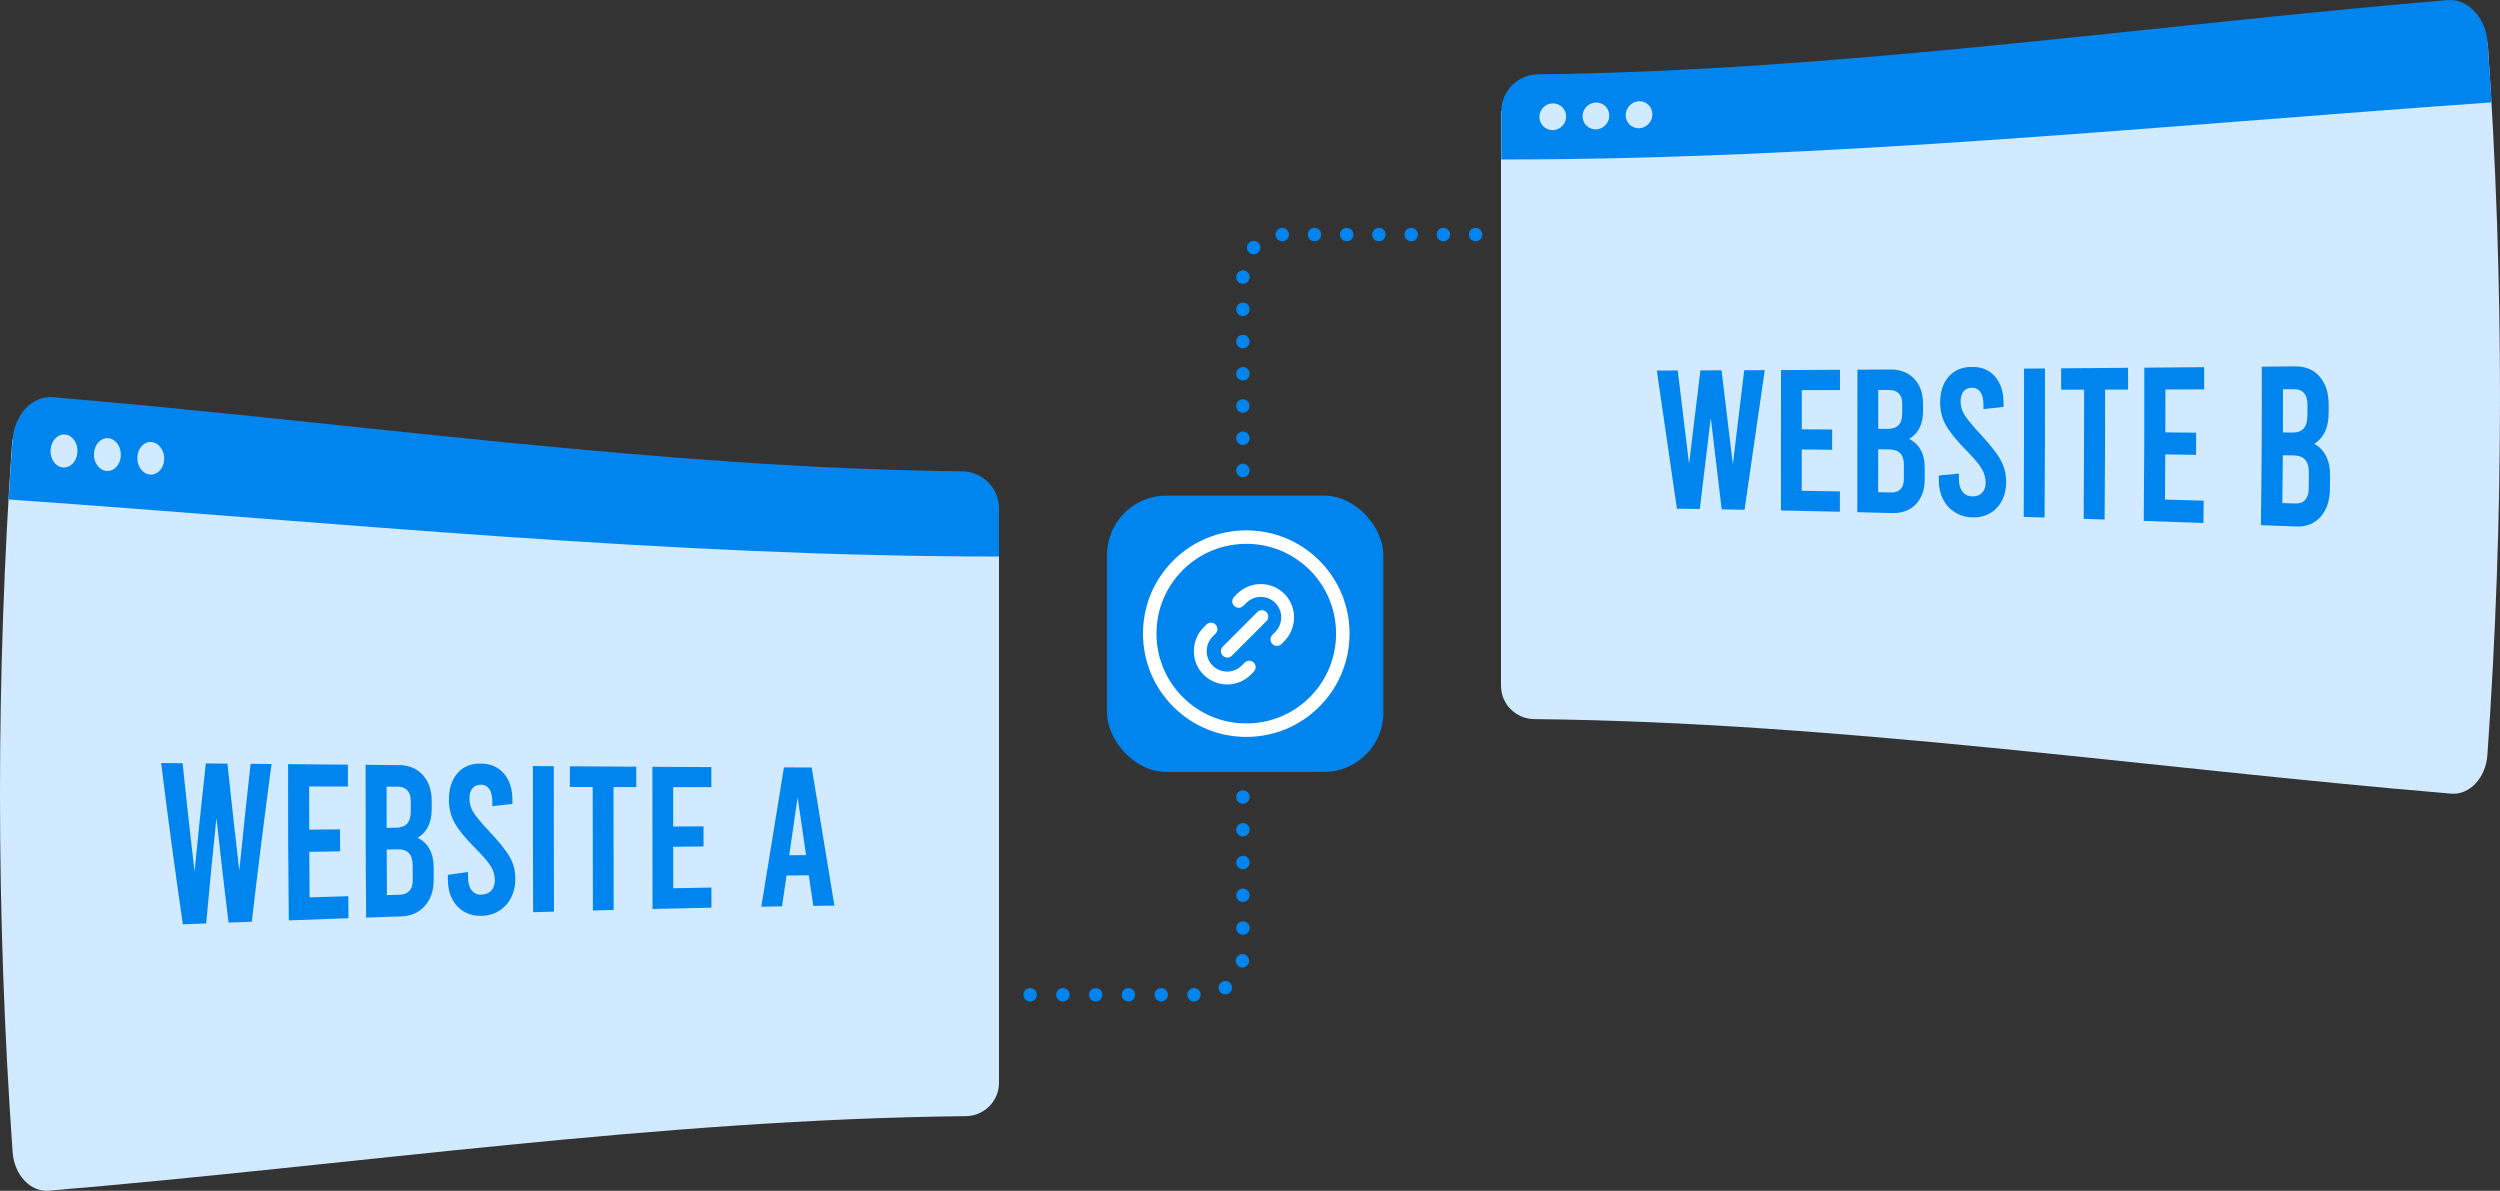 <svg xmlns="http://www.w3.org/2000/svg" id="Layer_1" data-name="Layer 1" viewBox="0 0 4646.78 2213.33"><rect x="0" y="0" width="4646.78" height="2213.33" fill="#333333" stroke="none"/><defs><style>      .cls-1 {        fill: #fff;      }      .cls-1, .cls-2, .cls-3 {        stroke-width: 0px;      }      .cls-2 {        fill: #d1eaff;      }      .cls-3 {        fill: #0085ee;      }    </style></defs><g><path class="cls-3" d="m1914.75,1861.44c-.41,0-.82-.02-1.23-.06-.4-.04-.81-.1-1.21-.18-.8-.16-1.59-.4-2.34-.72-.75-.31-1.48-.7-2.16-1.15-.34-.22-.67-.47-.99-.73-.31-.26-.62-.53-.91-.82-.29-.29-.57-.6-.82-.91-.26-.32-.51-.65-.73-.99-.45-.68-.84-1.4-1.15-2.16-.31-.75-.55-1.54-.71-2.34-.09-.4-.15-.81-.19-1.21-.04-.41-.06-.82-.06-1.23s.02-.82.06-1.23c.04-.4.1-.81.19-1.21.16-.8.4-1.59.71-2.34.31-.76.7-1.48,1.15-2.16.22-.34.47-.67.73-.99.25-.31.53-.62.82-.91.29-.29.6-.56.91-.82.32-.26.65-.51.99-.73.68-.45,1.4-.84,2.16-1.15.75-.31,1.54-.55,2.34-.72.4-.08.81-.14,1.21-.18.82-.08,1.64-.08,2.46,0,.4.04.81.1,1.21.18.8.17,1.59.41,2.34.72.76.31,1.48.7,2.16,1.15.34.22.67.47.99.73.31.26.62.53.91.82.29.29.57.6.83.91.25.32.5.65.72.99.45.68.84,1.4,1.15,2.16.31.75.55,1.54.72,2.34.08.4.14.81.18,1.21.04.41.06.82.06,1.23s-.02.82-.06,1.23c-.04.4-.1.81-.18,1.21-.17.8-.41,1.59-.72,2.34-.31.76-.7,1.48-1.15,2.16-.22.34-.47.67-.72.99-.26.31-.54.62-.83.91-2.33,2.33-5.55,3.66-8.84,3.66Z"></path><path class="cls-3" d="m2206.75,1848.94c0-6.9,5.6-12.5,12.5-12.5h0c6.9,0,12.5,5.6,12.5,12.5h0c0,6.9-5.6,12.5-12.5,12.5h0c-6.9,0-12.5-5.6-12.5-12.5Zm-60.9,0c0-6.9,5.59-12.5,12.5-12.5h0c6.9,0,12.5,5.6,12.5,12.5h0c0,6.9-5.6,12.5-12.5,12.5h0c-6.91,0-12.5-5.6-12.5-12.5Zm-60.9,0c0-6.9,5.59-12.5,12.5-12.5h0c6.9,0,12.5,5.6,12.5,12.5h0c0,6.9-5.6,12.5-12.5,12.5h0c-6.91,0-12.5-5.6-12.5-12.5Zm-60.9,0c0-6.9,5.6-12.5,12.5-12.5h0c6.9,0,12.5,5.6,12.5,12.5h0c0,6.9-5.6,12.5-12.5,12.5h0c-6.9,0-12.5-5.6-12.5-12.5Zm-60.9,0c0-6.9,5.6-12.5,12.5-12.5h0c6.9,0,12.5,5.6,12.5,12.5h0c0,6.9-5.6,12.5-12.5,12.5h0c-6.9,0-12.5-5.6-12.5-12.5Zm304.01-6.07c-3.9-5.7-2.45-13.48,3.25-17.38h-.01c5.7-3.9,13.48-2.45,17.38,3.25h0c3.9,5.69,2.45,13.47-3.24,17.37h0c-2.16,1.48-4.62,2.19-7.06,2.19h0c-3.98,0-7.9-1.9-10.32-5.43Zm40.11-44.71c-6.82-1.11-11.44-7.53-10.34-14.34h0c1.11-6.82,7.53-11.44,14.35-10.34h0c6.81,1.11,11.44,7.53,10.33,14.35h0c-1,6.13-6.3,10.49-12.32,10.49h0c-.67,0-1.34-.05-2.02-.16Zm-9.52-73.18c0-6.91,5.6-12.5,12.5-12.5h0c6.9,0,12.5,5.59,12.5,12.5h0c0,6.9-5.6,12.5-12.5,12.5h0c-6.9,0-12.5-5.6-12.5-12.5Zm0-60.9c0-6.91,5.6-12.5,12.5-12.5h0c6.9,0,12.5,5.59,12.5,12.5h0c0,6.9-5.6,12.5-12.5,12.5h0c-6.9,0-12.5-5.6-12.5-12.5Zm0-60.9c0-6.9,5.6-12.5,12.5-12.5h0c6.9,0,12.5,5.6,12.5,12.5h0c0,6.9-5.6,12.5-12.5,12.5h0c-6.9,0-12.5-5.6-12.5-12.5Zm0-60.9c0-6.9,5.6-12.5,12.5-12.5h0c6.9,0,12.5,5.6,12.5,12.5h0c0,6.9-5.6,12.5-12.5,12.5h0c-6.9,0-12.5-5.6-12.5-12.5Zm0-60.9c0-6.9,5.6-12.5,12.5-12.5h0c6.9,0,12.5,5.6,12.5,12.5h0c0,6.9-5.6,12.5-12.5,12.5h0c-6.9,0-12.5-5.6-12.5-12.5Z"></path><path class="cls-3" d="m2310.25,1432.94c-.41,0-.82-.02-1.23-.06-.4-.04-.81-.1-1.21-.18-.8-.16-1.59-.4-2.34-.72-.75-.31-1.48-.7-2.16-1.15-.34-.22-.67-.47-.99-.73-.31-.26-.62-.53-.91-.82-.29-.29-.57-.6-.82-.91-.26-.32-.51-.65-.73-.99-.45-.68-.84-1.4-1.15-2.16-.31-.75-.55-1.54-.72-2.34-.08-.4-.14-.81-.18-1.21-.04-.41-.06-.82-.06-1.23s.02-.82.06-1.23c.04-.4.1-.81.18-1.21.17-.8.41-1.59.72-2.34.31-.75.7-1.48,1.15-2.16.22-.34.47-.67.73-.99.25-.31.53-.62.82-.91.29-.29.6-.56.91-.82.32-.26.65-.51.99-.73.68-.45,1.41-.84,2.16-1.15.75-.31,1.54-.55,2.34-.71.4-.08.81-.15,1.21-.19.82-.08,1.64-.08,2.46,0,.41.04.81.11,1.21.19.8.16,1.59.4,2.34.71.76.31,1.48.7,2.16,1.15.34.22.67.47.99.73.31.26.62.53.91.82.29.29.57.6.82.91.26.32.51.65.73.99.45.68.84,1.41,1.15,2.16.32.75.56,1.54.72,2.34.08.4.14.81.18,1.21.04.41.06.82.06,1.23s-.02.82-.06,1.23c-.04.4-.1.81-.18,1.21-.16.8-.4,1.59-.72,2.34-.31.76-.7,1.48-1.15,2.16-.22.34-.47.67-.73.99-.25.31-.53.62-.82.91-.29.29-.6.56-.91.82-.32.26-.65.51-.99.73-.68.45-1.4.84-2.16,1.15-.75.32-1.54.56-2.34.72-.4.08-.8.14-1.21.18-.41.04-.82.06-1.23.06Z"></path></g><g><path class="cls-3" d="m2742.75,448.44c-.41,0-.82-.02-1.23-.06-.4-.04-.81-.1-1.21-.18-.8-.16-1.59-.41-2.34-.72-.75-.31-1.48-.7-2.16-1.15-.34-.22-.67-.47-.99-.73-.31-.25-.62-.53-.91-.82-.29-.29-.57-.6-.83-.91-.25-.32-.5-.65-.72-.99-.45-.68-.84-1.4-1.15-2.16-.32-.75-.56-1.54-.72-2.34-.08-.4-.14-.81-.18-1.21-.04-.41-.06-.82-.06-1.23s.02-.82.06-1.23c.04-.4.1-.81.18-1.21.16-.8.4-1.59.72-2.34.31-.75.7-1.48,1.15-2.16.22-.34.47-.67.72-.98.26-.32.54-.63.83-.92.29-.29.6-.56.91-.82.32-.26.65-.51.99-.73.68-.45,1.41-.84,2.16-1.15.75-.31,1.54-.55,2.34-.71.4-.09.81-.15,1.21-.19.82-.08,1.64-.08,2.46,0,.4.04.81.1,1.21.19.8.16,1.59.4,2.34.71.76.31,1.48.7,2.16,1.15.34.22.67.47.99.73.31.26.62.53.91.82.29.29.57.6.83.92.25.31.5.64.72.98.45.68.84,1.41,1.15,2.16.32.75.56,1.54.72,2.34.08.4.14.81.18,1.21.04.41.06.82.06,1.23s-.02.82-.06,1.23c-.04.4-.1.81-.18,1.21-.16.8-.4,1.59-.72,2.34-.31.76-.7,1.48-1.15,2.16-.22.34-.47.67-.72.99-.26.31-.54.62-.83.91-.29.29-.6.57-.91.82-.32.26-.65.51-.99.73-.68.45-1.4.84-2.16,1.15-.75.31-1.54.56-2.34.72-.4.08-.81.14-1.21.18-.41.04-.82.06-1.23.06Z"></path><path class="cls-3" d="m2297.75,874.49c0-6.91,5.6-12.5,12.5-12.5h0c6.9,0,12.5,5.59,12.5,12.5h0c0,6.9-5.6,12.5-12.5,12.5h0c-6.9,0-12.5-5.6-12.5-12.5Zm0-59.92c0-6.9,5.6-12.5,12.5-12.5h0c6.9,0,12.5,5.6,12.5,12.5h0c0,6.91-5.6,12.5-12.5,12.5h0c-6.9,0-12.5-5.59-12.5-12.5Zm0-59.91c0-6.9,5.6-12.5,12.5-12.5h0c6.9,0,12.5,5.6,12.5,12.5h0c0,6.9-5.6,12.5-12.5,12.5h0c-6.9,0-12.5-5.6-12.5-12.5Zm0-59.91c0-6.91,5.6-12.5,12.5-12.5h0c6.9,0,12.5,5.59,12.5,12.5h0c0,6.9-5.6,12.5-12.5,12.5h0c-6.9,0-12.5-5.6-12.5-12.5Zm0-59.91c0-6.91,5.6-12.5,12.5-12.5h0c6.9,0,12.5,5.59,12.5,12.5h0c0,6.9-5.6,12.5-12.5,12.5h0c-6.9,0-12.5-5.6-12.5-12.5Zm0-59.92c0-6.9,5.6-12.5,12.5-12.5h0c6.9,0,12.5,5.6,12.5,12.5h0c0,6.91-5.6,12.5-12.5,12.5h0c-6.9,0-12.5-5.59-12.5-12.5Zm0-59.91c0-6.9,5.6-12.5,12.5-12.5h0c6.9,0,12.5,5.6,12.5,12.5h0c0,6.9-5.6,12.5-12.5,12.5h0c-6.9,0-12.5-5.6-12.5-12.5Zm23.98-45.66c-5.07-4.68-5.39-12.59-.71-17.66h0c4.68-5.07,12.59-5.39,17.67-.7h0c5.07,4.68,5.38,12.59.7,17.66h0c-2.46,2.67-5.82,4.02-9.19,4.02h0c-3.03,0-6.07-1.1-8.47-3.32Zm49.05-33.01c-.2-6.9,5.23-12.66,12.13-12.86h-.01c6.91-.21,12.66,5.23,12.87,12.12h0c.2,6.9-5.23,12.66-12.13,12.87h-.37c-6.73,0-12.29-5.35-12.49-12.13Zm299.56-.4c0-6.9,5.59-12.5,12.5-12.5h0c6.9,0,12.5,5.6,12.5,12.5h0c0,6.9-5.6,12.5-12.5,12.5h0c-6.91,0-12.5-5.6-12.5-12.5Zm-59.91,0c0-6.9,5.59-12.5,12.5-12.5h0c6.9,0,12.5,5.6,12.5,12.5h0c0,6.9-5.6,12.5-12.5,12.5h0c-6.91,0-12.5-5.6-12.5-12.5Zm-59.92,0c0-6.9,5.6-12.5,12.5-12.5h0c6.91,0,12.5,5.6,12.5,12.5h0c0,6.9-5.59,12.5-12.5,12.5h0c-6.9,0-12.5-5.6-12.5-12.5Zm-59.91,0c0-6.9,5.6-12.5,12.5-12.5h0c6.9,0,12.5,5.6,12.5,12.5h0c0,6.9-5.6,12.5-12.5,12.5h0c-6.9,0-12.5-5.6-12.5-12.5Zm-59.91,0c0-6.9,5.59-12.5,12.5-12.5h0c6.9,0,12.5,5.6,12.5,12.5h0c0,6.9-5.6,12.5-12.5,12.5h0c-6.91,0-12.5-5.6-12.5-12.5Z"></path><path class="cls-3" d="m2310.25,946.94c-.41,0-.82-.02-1.23-.06-.4-.04-.81-.1-1.21-.18-.8-.17-1.59-.41-2.34-.72-.75-.31-1.48-.7-2.16-1.15-.34-.22-.67-.47-.98-.72-.32-.26-.63-.54-.92-.83-.29-.29-.56-.6-.82-.91-.26-.32-.51-.65-.73-.99-.45-.68-.84-1.4-1.15-2.16-.31-.75-.55-1.54-.72-2.34-.08-.4-.14-.81-.18-1.21-.04-.41-.06-.82-.06-1.23s.02-.82.06-1.23c.04-.4.1-.81.18-1.21.17-.8.41-1.59.72-2.34.31-.75.7-1.48,1.15-2.16.22-.34.47-.67.73-.98.26-.32.53-.63.82-.92.29-.29.6-.56.92-.82.31-.26.64-.51.98-.73.68-.45,1.41-.84,2.16-1.15.75-.31,1.54-.55,2.34-.71.4-.09.81-.15,1.21-.19.82-.08,1.65-.08,2.46,0,.4.04.81.1,1.21.19.8.16,1.59.4,2.34.71.76.31,1.48.7,2.16,1.15.34.22.67.47.99.73.31.26.62.53.91.82.29.29.56.6.82.92.26.31.51.64.73.98.45.68.84,1.41,1.15,2.16.32.75.56,1.54.72,2.34.08.4.14.81.18,1.21.04.41.06.82.06,1.23s-.02.82-.06,1.23c-.04.4-.1.81-.18,1.21-.16.8-.4,1.59-.72,2.34-.31.76-.7,1.48-1.15,2.16-.22.34-.47.67-.73.99-.26.31-.53.62-.82.91-.29.29-.6.57-.91.83-.32.25-.65.5-.99.72-.68.45-1.4.84-2.16,1.15-.75.31-1.54.55-2.34.72-.4.08-.81.14-1.21.18-.41.04-.82.06-1.23.06Z"></path></g><g><g><path class="cls-2" d="m1795.24,2074.62c-569.79,5.86-1136.46,90.95-1704.61,138.53-33.87,2.85-64.12-29.18-67.15-71.36-31.13-441.11-31.31-883.85-.55-1324.97,614.87,47.17,1222.82,127.63,1833.93,127.63v1068.21c0,34.05-27.6,61.6-61.63,61.96Z"></path><g><path class="cls-3" d="m23.28,920.89c1.99-34.3,4.17-68.59,6.54-102.88,2.97-42.42,33.47-74.73,67.57-71.85,563.9,47.4,1125.95,129.98,1690.98,136.32,34.23.4,62.09,28.24,62.08,62.48v83.05c-606.66-.44-1210.89-63.39-1827.18-107.13Z"></path><path class="cls-3" d="m1788.38,888.91c30.69.35,55.68,25.35,55.68,56.06v76.64c-602.37-.89-1202.35-64.28-1813.8-108.19,1.85-31.64,3.85-63.27,6.02-94.9,2.64-38.03,29.96-66.99,60.57-64.42,564.38,47.29,1126.5,128.57,1691.54,134.81m0-12.83c-565.03-6.44-1127.01-90.34-1690.43-137.84-37.63-3.19-71.26,32.4-74.58,79.28-2.57,36.94-4.93,73.89-7.06,110.86,621.13,43.58,1229.61,106.06,1840.56,106.06v-89.46c0-37.84-30.67-68.46-68.49-68.9h0Z"></path></g><path class="cls-2" d="m143.94,840.29c-.96,16.89-12.92,29.67-26.77,28.58-13.85-1.09-24.28-15.69-23.23-32.63,1.05-16.95,13.11-29.78,26.86-28.63,13.76,1.15,24.09,15.8,23.14,32.69Z"></path><path class="cls-2" d="m224.6,847.05c-.84,16.78-12.7,29.44-26.53,28.32-13.83-1.12-24.34-15.67-23.42-32.53.93-16.86,12.87-29.59,26.62-28.39,13.75,1.2,24.18,15.82,23.33,32.6Z"></path><path class="cls-2" d="m305.2,854.03c-.74,16.65-12.5,29.18-26.32,28.03-13.82-1.15-24.4-15.63-23.59-32.38.81-16.75,12.65-29.36,26.39-28.11,13.74,1.25,24.25,15.81,23.52,32.46Z"></path></g><g><path class="cls-3" d="m504.73,1420.07c-13.01,97.03-25.29,194.5-36.66,293.16-14.43.54-28.86,1.07-43.31,1.61-7.86-64.83-15.38-129.62-22.5-194.58-6.76,65.05-13.11,130.37-19.01,196.14-14.46.54-28.93,1.09-43.42,1.64-14.42-99.63-27.93-199.34-40.32-299.79,13.31.12,26.6.24,39.89.36,6.94,67.43,14.35,134.58,22.2,201.64,6.54-67.39,13.55-134.41,20.99-201.26,13.39.12,26.77.24,40.15.36,6.95,66.55,14.32,132.82,22.05,199.02,6.61-66.52,13.63-132.66,21.01-198.64,12.98.11,25.96.23,38.93.34Z"></path><path class="cls-3" d="m535.47,1420.33c37.14.32,74.22.63,111.24.94-.03,13.58-.05,27.15-.06,40.72-23.99-.05-47.99-.1-72.03-.15-.02,26.76.02,53.52.1,80.29,19.1-.2,38.19-.39,57.26-.59.04,13.61.09,27.22.15,40.84-19.06.31-38.14.63-57.24.95.15,28.16.35,56.35.61,84.59,23.99-.71,47.96-1.42,71.91-2.12.11,13.62.23,27.26.36,40.9-36.94,1.31-73.92,2.64-110.96,3.99-1.16-97.16-1.61-193.69-1.34-290.36Z"></path><path class="cls-3" d="m798.34,1578.16c5.05,9.23,7.6,20.46,7.66,33.73.03,7.57.07,15.14.1,22.72.1,20.2-5.31,36.5-16.24,48.98-10.93,12.48-25.69,19.09-44.29,19.72-21.67.74-43.35,1.48-65.05,2.24-.86-95.05-1.19-189.46-.99-284.01,20.64.17,41.27.33,61.88.5,18.64.15,33.46,6.35,44.48,18.5,11.01,12.16,16.51,28.27,16.52,48.42,0,4.91,0,9.81,0,14.72.02,24.93-8.63,42.77-26,53.63,9.57,4.68,16.88,11.63,21.93,20.85Zm-79.81-116.02c-.01,25.51.01,51.01.07,76.53,5.77-.05,11.54-.11,17.3-.16,9.32-.09,16.24-2.62,20.77-7.61,4.52-4.98,6.78-12.52,6.77-22.66,0-6.67-.01-13.34-.02-20.01,0-8.26-2.09-14.66-6.26-19.21-4.17-4.54-10.06-6.83-17.66-6.84-6.99-.01-13.99-.03-20.99-.04Zm48.51,146.13c-.05-10.15-2.34-17.64-6.89-22.52-4.56-4.87-11.49-7.24-20.81-7.1-6.87.11-13.74.21-20.61.32.11,28.22.26,56.47.45,84.77,8.09-.23,16.18-.46,24.26-.68,7.59-.21,13.45-2.65,17.59-7.32,4.13-4.66,6.18-11.13,6.14-19.42-.05-9.36-.1-18.71-.14-28.05Z"></path><path class="cls-3" d="m862.91,1694.67c-9.56-5.51-17-13.36-22.31-23.54-5.32-10.18-8.01-21.9-8.07-35.15-.02-3.31-.03-6.62-.04-9.93,12.47-1.73,24.93-3.44,37.39-5.15.01,3.42.03,6.84.04,10.27.04,10.01,2.28,17.86,6.7,23.54,4.42,5.68,10.54,8.41,18.36,8.2,7.56-.2,13.6-2.72,18.1-7.55,4.49-4.83,6.73-11.29,6.7-19.4-.03-8.89-2.44-17.33-7.23-25.35-4.79-8.02-14.29-19.1-28.5-33.33-19.12-19.14-32.18-35.23-39.17-48.1-6.99-12.86-10.5-26.98-10.5-42.29,0-20.85,5.27-37.42,15.81-49.61,10.53-12.19,24.98-18.18,43.31-18.03,18.33.15,32.73,6.4,43.23,18.68,10.49,12.29,15.73,28.65,15.74,49.16,0,2.34,0,4.67,0,7.01-12.45,1.46-24.91,2.93-37.37,4.4,0-2.61,0-5.22,0-7.83,0-10.43-1.84-18.4-5.5-23.89-3.66-5.49-8.92-8.25-15.76-8.26-6.85-.02-12.1,2.2-15.77,6.65-3.67,4.46-5.51,11.02-5.5,19.68,0,8.66,2.45,17,7.35,24.97,4.9,7.98,14.33,19.4,28.28,34.16,19.09,20.2,32.13,36.35,39.12,48.59,6.99,12.25,10.5,25.76,10.55,40.58.04,13.01-2.53,24.65-7.73,34.95-5.2,10.31-12.54,18.49-22.02,24.53-9.48,6.04-20.32,9.28-32.52,9.67-12.21.39-23.08-2.16-32.64-7.67Z"></path><path class="cls-3" d="m990.54,1423.88c12.93.09,25.85.17,38.77.26-.08,89.99.05,179.86.4,270.23-12.9.37-25.81.74-38.72,1.12-.39-90.84-.54-181.17-.45-271.61Z"></path><path class="cls-3" d="m1059.28,1424.33c41.17.26,82.3.51,123.38.75,0,12.62-.01,25.24-.01,37.85-14.1-.02-28.21-.04-42.32-.06-.01,76.07.09,152.12.3,228.47-12.88.33-25.77.67-38.65,1.02-.24-76.73-.35-153.13-.34-229.55-14.12-.02-28.25-.04-42.38-.07,0-12.8,0-25.61.02-38.42Z"></path><path class="cls-3" d="m1212.55,1425.25c36.57.2,73.12.39,109.64.56,0,12.44,0,24.87,0,37.31-23.66-.03-47.33-.06-71.01-.09,0,24.42,0,48.84.02,73.26,18.82-.12,37.64-.24,56.45-.35,0,12.45.01,24.91.02,37.37-18.81.18-37.62.37-56.44.56.02,25.69.05,51.39.09,77.11,23.67-.44,47.33-.86,70.98-1.26.01,12.45.03,24.91.05,37.38-36.5.75-73.01,1.57-109.56,2.44-.19-88.31-.26-176.26-.22-264.3Z"></path><path class="cls-3" d="m1503.31,1626.88c-13.81.14-27.61.29-41.42.45-2.78,19.09-5.55,38.2-8.32,57.34-12.84.21-25.68.43-38.52.65,13.98-86.73,28.02-172.95,42.08-258.95,17.2.06,34.41.12,51.6.18,14.04,85.78,28.1,171.29,42.18,256.7-13.07.17-26.15.34-39.22.53-2.79-18.96-5.59-37.93-8.38-56.9Zm-5.1-37.47c-5.22-35.88-10.43-71.79-15.64-107.74-5.21,35.95-10.41,71.94-15.61,107.99,10.42-.09,20.83-.17,31.25-.26Z"></path></g></g><g><g><path class="cls-2" d="m4556.15,1475.15c-568.15-47.58-1134.82-132.67-1704.61-138.53-34.03-.36-61.63-27.91-61.63-61.96,0-356.07,0-712.14,0-1068.21,611.11,0,1219.06-80.46,1833.93-127.63,30.76,441.13,30.58,883.87-.55,1324.97-3.03,42.18-33.27,74.2-67.15,71.36Z"></path><g><path class="cls-3" d="m2796.8,290.03v-83.05c0-34.25,27.86-62.09,62.08-62.49,565.03-6.38,1127.08-88.98,1690.98-136.36,34.1-2.88,64.6,29.43,67.58,71.85,2.37,34.29,4.55,68.58,6.54,102.88-616.29,43.74-1220.53,106.69-1827.19,107.17Z"></path><path class="cls-3" d="m4550.42,16.06c30.61-2.58,57.93,26.39,60.57,64.42,2.16,31.63,4.17,63.27,6.02,94.91-611.45,43.9-1211.44,107.3-1813.81,108.23,0-25.55,0-51.09,0-76.64,0-30.71,24.98-55.71,55.68-56.07,565.03-6.28,1127.16-87.57,1691.54-134.84m-1.11-15.86c-563.42,47.48-1125.4,131.39-1690.42,137.87-37.82.45-68.49,31.07-68.49,68.91,0,29.82,0,59.64,0,89.46,610.95-.03,1219.43-62.53,1840.57-106.1-2.14-36.96-4.5-73.92-7.07-110.86-3.32-46.88-36.95-82.47-74.59-79.28t0,0Z"></path></g><path class="cls-2" d="m2911.01,216.59c0,13.76-11.11,25.08-24.83,25.25-13.71.16-24.84-10.87-24.84-24.6,0-13.73,11.12-24.98,24.83-25.17,13.71-.19,24.83,10.77,24.83,24.53Z"></path><path class="cls-2" d="m2991.17,214.9c0,13.82-11.1,25.29-24.82,25.59-13.71.29-24.83-10.67-24.83-24.45,0-13.77,11.11-25.17,24.82-25.52,13.71-.34,24.83,10.55,24.83,24.38Z"></path><path class="cls-2" d="m3071.32,212.45c.01,13.91-11.09,25.55-24.8,25.96-13.71.41-24.83-10.51-24.83-24.35,0-13.84,11.1-25.42,24.8-25.9,13.7-.48,24.82,10.38,24.83,24.29Z"></path></g><g><path class="cls-3" d="m3280.18,688.01c-12.47,86.75-25,173.16-37.56,259.51-14.18-.26-28.35-.5-42.52-.73-6.74-56.91-13.5-113.66-20.28-170.31-6.79,56.61-13.6,113.15-20.41,169.66-14.17-.21-28.33-.42-42.5-.61-12.43-85.87-24.89-171.41-37.37-256.8,12.95-.04,25.91-.07,38.87-.11,7.03,57.84,14.05,115.74,21.06,173.75,7.04-57.9,14.07-115.85,21.09-173.89,13.08-.05,26.17-.09,39.25-.14,7.04,58.16,14.06,116.4,21.06,174.79,7.06-58.25,14.1-116.54,21.12-174.96,12.73-.05,25.46-.11,38.19-.16Z"></path><path class="cls-3" d="m3310.37,687.87c36.51-.17,73.05-.35,109.62-.55,0,12.56,0,25.11.01,37.67-23.69.03-47.37.06-71.03.09,0,24.3,0,48.61-.01,72.92,18.81.11,37.63.23,56.45.35,0,12.54-.02,25.08-.03,37.62-18.82-.2-37.64-.39-56.45-.57-.02,25.57-.04,51.14-.08,76.74,23.66.41,47.32.85,71,1.3-.02,12.58-.04,25.17-.07,37.76-36.54-.86-73.05-1.66-109.54-2.4.11-87.13.16-174.01.13-260.94Z"></path><path class="cls-3" d="m3570.07,836.34c4.97,9.02,7.46,19.93,7.43,32.74-.02,7.3-.03,14.6-.05,21.91-.05,19.48-5.57,34.95-16.55,46.33-10.98,11.39-25.72,16.79-44.19,16.31-21.51-.56-43.01-1.11-64.51-1.63.2-88.5.28-176.63.23-264.84,20.42-.11,40.85-.23,61.28-.36,18.49-.11,33.22,5.58,44.19,17.15,10.96,11.57,16.45,27.1,16.45,46.52,0,4.73,0,9.46,0,14.19,0,24.04-8.68,41.12-25.97,51.15,9.49,4.68,16.72,11.53,21.7,20.54Zm-78.97-111.44c0,24.04,0,48.09-.02,72.14,5.72.04,11.43.08,17.15.12,9.24.07,16.12-2.23,20.63-6.91,4.5-4.67,6.76-11.85,6.77-21.52,0-6.36,0-12.72,0-19.08,0-7.88-2.07-13.99-6.21-18.31-4.14-4.32-9.98-6.47-17.52-6.46-6.93.01-13.87.02-20.8.03Zm47.7,139.35c.02-9.68-2.22-16.91-6.72-21.68-4.5-4.76-11.37-7.2-20.61-7.3-6.81-.08-13.62-.16-20.43-.23-.03,26.6-.08,53.21-.13,79.85,8.02.17,16.04.34,24.07.51,7.53.16,13.38-1.87,17.53-6.13,4.14-4.25,6.23-10.33,6.25-18.24.02-8.93.04-17.85.05-26.77Z"></path><path class="cls-3" d="m3633.51,952.18c-9.48-5.96-16.81-14.03-22.01-24.21-5.2-10.18-7.78-21.68-7.75-34.54,0-3.21.02-6.43.02-9.64,12.43-1.18,24.86-2.36,37.29-3.55,0,3.36-.02,6.72-.03,10.08-.03,9.82,2.14,17.63,6.51,23.42,4.37,5.8,10.45,8.8,18.25,8.99,7.55.19,13.6-2,18.13-6.57,4.53-4.57,6.81-10.9,6.84-18.97.03-8.84-2.32-17.35-7.06-25.49-4.73-8.13-14.16-19.46-28.28-33.88-18.98-19.38-31.95-35.31-38.88-47.95-6.94-12.64-10.4-26.38-10.4-41.27,0-20.27,5.23-36.38,15.71-48.4,10.47-12.01,24.85-18.12,43.15-18.25,18.3-.14,32.71,5.85,43.22,18.02,10.51,12.18,15.78,28.6,15.77,49.2,0,2.35,0,4.69,0,7.04-12.46,1.4-24.92,2.8-37.37,4.18,0-2.59,0-5.19,0-7.78,0-10.37-1.83-18.29-5.49-23.73-3.66-5.44-8.91-8.14-15.74-8.13-6.83.02-12.08,2.23-15.73,6.62-3.66,4.4-5.49,10.84-5.49,19.35,0,8.51,2.43,16.71,7.31,24.6,4.87,7.9,14.26,19.25,28.15,34.15,19.01,20.4,31.97,36.95,38.9,49.45,6.93,12.51,10.36,26.23,10.31,41.14-.05,13.08-2.73,24.67-8.02,34.73-5.3,10.06-12.71,17.83-22.25,23.29-9.54,5.46-20.4,7.99-32.58,7.62-12.19-.37-23.01-3.55-32.48-9.51Z"></path><path class="cls-3" d="m3762.09,685.13c12.96-.09,25.92-.19,38.89-.29.14,92.27-.09,184.39-.67,277.12-12.95-.42-25.89-.83-38.83-1.24.53-92.2.73-183.83.61-275.59Z"></path><path class="cls-3" d="m3831.09,684.62c41.39-.32,82.83-.64,124.35-.98.03,13.48.05,26.97.05,40.45-14.25.03-28.49.06-42.73.08.04,80.36-.27,160.7-.92,241.51-12.98-.44-25.95-.88-38.92-1.32.6-80.34.88-160.21.84-240.11-14.22.03-28.43.05-42.64.08,0-13.23-.02-26.47-.04-39.71Z"></path><path class="cls-3" d="m3985.66,683.39c37-.3,74.07-.62,111.19-.93.04,13.78.06,27.56.07,41.33-24.05.05-48.08.1-72.08.15.02,26.56-.02,53.13-.09,79.7,19.08.19,38.17.39,57.27.59-.04,13.75-.1,27.5-.18,41.26-19.1-.32-38.18-.64-57.25-.95-.13,27.96-.32,55.95-.55,83.98,23.96.7,47.95,1.42,71.96,2.14-.13,13.83-.28,27.66-.44,41.51-37.03-1.35-74-2.67-110.92-3.97.9-95.32,1.24-189.99,1.03-284.81Z"></path><path class="cls-3" d="m4323.61,847.96c5.01,10.1,7.45,22.31,7.3,36.63-.09,8.16-.18,16.32-.28,24.49-.27,21.78-6.11,39.03-17.46,51.66-11.35,12.64-26.44,18.55-45.23,17.84-21.88-.82-43.74-1.65-65.58-2.46,1.39-98.54,1.92-196.49,1.59-294.58,20.79-.18,41.6-.37,62.43-.55,18.84-.17,33.9,6.15,45.11,19.05,11.21,12.9,16.84,30.26,16.82,51.98,0,5.29-.01,10.57-.03,15.86-.06,26.87-9,45.95-26.69,57.08,9.65,5.26,16.99,12.93,22.01,23.02Zm-80.18-124.49c.02,26.78-.02,53.56-.13,80.35,5.82.06,11.65.12,17.48.18,9.42.1,16.44-2.44,21.05-7.65,4.61-5.2,6.94-13.21,6.96-24,.02-7.1.03-14.2.03-21.3.01-8.8-2.1-15.62-6.33-20.44-4.23-4.82-10.18-7.21-17.87-7.19-7.07.02-14.14.03-21.2.05Zm48.08,155.51c.1-10.81-2.13-18.89-6.67-24.24-4.55-5.34-11.54-8.08-20.95-8.24-6.94-.12-13.88-.24-20.81-.36-.2,29.63-.49,59.28-.86,88.98,8.16.25,16.33.51,24.49.76,7.67.24,13.64-1.99,17.92-6.7,4.27-4.71,6.46-11.49,6.57-20.32.11-9.97.22-19.93.32-29.88Z"></path></g></g><rect class="cls-3" x="2057.69" y="921.22" width="513.56" height="513.56" rx="110.05" ry="110.05"></rect><path class="cls-1" d="m2316.52,1369.7c-51.29,0-99.51-19.97-135.78-56.24-36.27-36.27-56.24-84.49-56.24-135.78s19.97-99.51,56.24-135.78c74.87-74.87,196.69-74.87,271.57,0,74.87,74.87,74.87,196.7,0,271.57-36.27,36.27-84.49,56.24-135.78,56.24Zm0-358.89c-42.75,0-85.5,16.27-118.05,48.82-31.53,31.53-48.9,73.46-48.9,118.05s17.37,86.52,48.9,118.05c31.53,31.53,73.46,48.9,118.05,48.9s86.52-17.37,118.05-48.9c65.09-65.09,65.09-171,0-236.09-32.54-32.55-75.3-48.82-118.05-48.82Z"></path><g><path class="cls-1" d="m2276.76,1205.73l64.13-64.13c2.49-2.49,6.54-2.49,9.03,0h0c2.49,2.49,2.49,6.54,0,9.03l-64.13,64.13c-2.49,2.49-6.54,2.49-9.03,0h0c-2.49-2.49-2.49-6.54,0-9.03Z"></path><path class="cls-1" d="m2281.27,1222.2c-3.06,0-6.12-1.16-8.46-3.5-4.66-4.66-4.66-12.25,0-16.92l64.13-64.13c4.66-4.66,12.25-4.66,16.92,0,4.66,4.66,4.66,12.25,0,16.92l-64.13,64.13c-2.33,2.33-5.39,3.5-8.46,3.5Zm-.57-12.53c-.32.32-.32.83,0,1.15.32.32.83.32,1.15,0l64.13-64.13c.32-.32.32-.83,0-1.15-.32-.32-.83-.32-1.15,0l-64.13,64.13Z"></path></g><g><path class="cls-1" d="m2311.87,1241.08c-17.22,17.22-45.34,17.06-62.35-.48-16.72-17.23-16.03-44.88.95-61.86l4.97-4.97c2.49-2.49,2.47-6.53-.05-8.99-.03-.03-.06-.06-.09-.09-2.48-2.43-6.45-2.4-8.9.05l-4.93,4.93c-22.01,22.01-22.69,57.84-.9,80.05,22,22.44,58.16,22.57,80.33.4l5.58-5.58c2.48-2.48,2.47-6.49-.02-8.96-.03-.03-.06-.06-.09-.09-2.47-2.45-6.46-2.44-8.93.02l-5.58,5.58Z"></path><path class="cls-1" d="m2280.94,1272.21c-.1,0-.21,0-.31,0-16.72-.08-32.36-6.69-44.04-18.6-23.74-24.21-23.32-63.64.94-87.9l4.93-4.93c4.59-4.59,12.1-4.63,16.74-.09l-3.81,4.07,3.9-3.98c2.29,2.24,3.56,5.24,3.57,8.44.02,3.2-1.22,6.21-3.48,8.48l-4.97,4.97c-14.92,14.92-15.32,39.16-.89,54.04,7.17,7.39,16.8,11.5,27.12,11.58,10.32.11,20.01-3.89,27.29-11.16h0l5.58-5.58c4.62-4.62,12.15-4.64,16.79-.03l.11.1c2.25,2.23,3.5,5.22,3.5,8.41,0,3.19-1.23,6.18-3.48,8.44l-5.59,5.59c-11.72,11.72-27.3,18.16-43.9,18.16Zm-30.06-103.76c-.19,0-.39.07-.53.22l-4.93,4.93c-19.96,19.96-20.34,52.35-.86,72.21,9.58,9.77,22.42,15.19,36.13,15.25.08,0,.17,0,.25,0,13.63,0,26.41-5.28,36.02-14.9l5.58-5.58c.18-.18.22-.39.22-.53,0-.14-.04-.35-.22-.53l-.11-.1c-.28-.27-.75-.28-1.04.02l-5.59,5.58c-9.4,9.4-21.93,14.53-35.26,14.42-13.33-.1-25.77-5.42-35.04-14.97-18.65-19.22-18.19-50.48,1.01-69.68l4.97-4.97c.18-.18.22-.39.22-.54,0-.14-.04-.35-.23-.53l-.09-.09c-.14-.14-.33-.21-.52-.21Z"></path></g><g><path class="cls-1" d="m2312.45,1116.74c17.22-17.22,45.34-17.06,62.35.48,16.72,17.23,16.03,44.88-.95,61.86l-4.97,4.97c-2.49,2.49-2.47,6.53.05,8.99l.09.09c2.48,2.43,6.45,2.4,8.9-.05l4.93-4.93c22.01-22.01,22.69-57.84.9-80.05-22-22.44-58.16-22.57-80.33-.4l-5.58,5.58c-2.48,2.48-2.47,6.49.02,8.96.03.03.06.06.09.09,2.47,2.45,6.46,2.44,8.93-.02l5.58-5.58Z"></path><path class="cls-1" d="m2373.44,1200.5c-3.01,0-6.02-1.12-8.32-3.38l3.81-4.07-3.9,3.98c-2.29-2.24-3.56-5.24-3.57-8.44-.02-3.2,1.22-6.21,3.48-8.48l4.97-4.97c14.92-14.92,15.32-39.16.89-54.04-7.17-7.39-16.8-11.5-27.12-11.58-.1,0-.2,0-.3,0-10.21,0-19.78,3.96-26.99,11.16l-5.58,5.58c-4.62,4.62-12.15,4.64-16.79.03l-.11-.1c-2.25-2.23-3.5-5.22-3.5-8.41,0-3.19,1.23-6.18,3.48-8.44l5.58-5.58c11.72-11.72,27.3-18.16,43.9-18.16.11,0,.21,0,.31,0,16.72.08,32.36,6.69,44.04,18.6,23.74,24.21,23.32,63.64-.94,87.9l-4.93,4.93c-2.31,2.31-5.36,3.47-8.42,3.47Zm-30.06-102.13c.13,0,.26,0,.39,0,13.33.1,25.77,5.42,35.04,14.97,18.65,19.22,18.19,50.48-1.01,69.68l-4.97,4.97c-.18.18-.22.39-.22.54,0,.14.04.35.23.53l.09.09c.29.28.77.28,1.05,0l4.93-4.93c19.95-19.96,20.34-52.35.86-72.21-9.58-9.77-22.41-15.19-36.13-15.25-.09,0-.17,0-.26,0-13.63,0-26.41,5.28-36.02,14.9l-5.58,5.58c-.15.15-.22.33-.22.53,0,.14.04.35.22.53l.11.1c.28.27.75.27,1.04-.02l5.58-5.58c9.31-9.31,21.68-14.43,34.87-14.43Z"></path></g></svg>